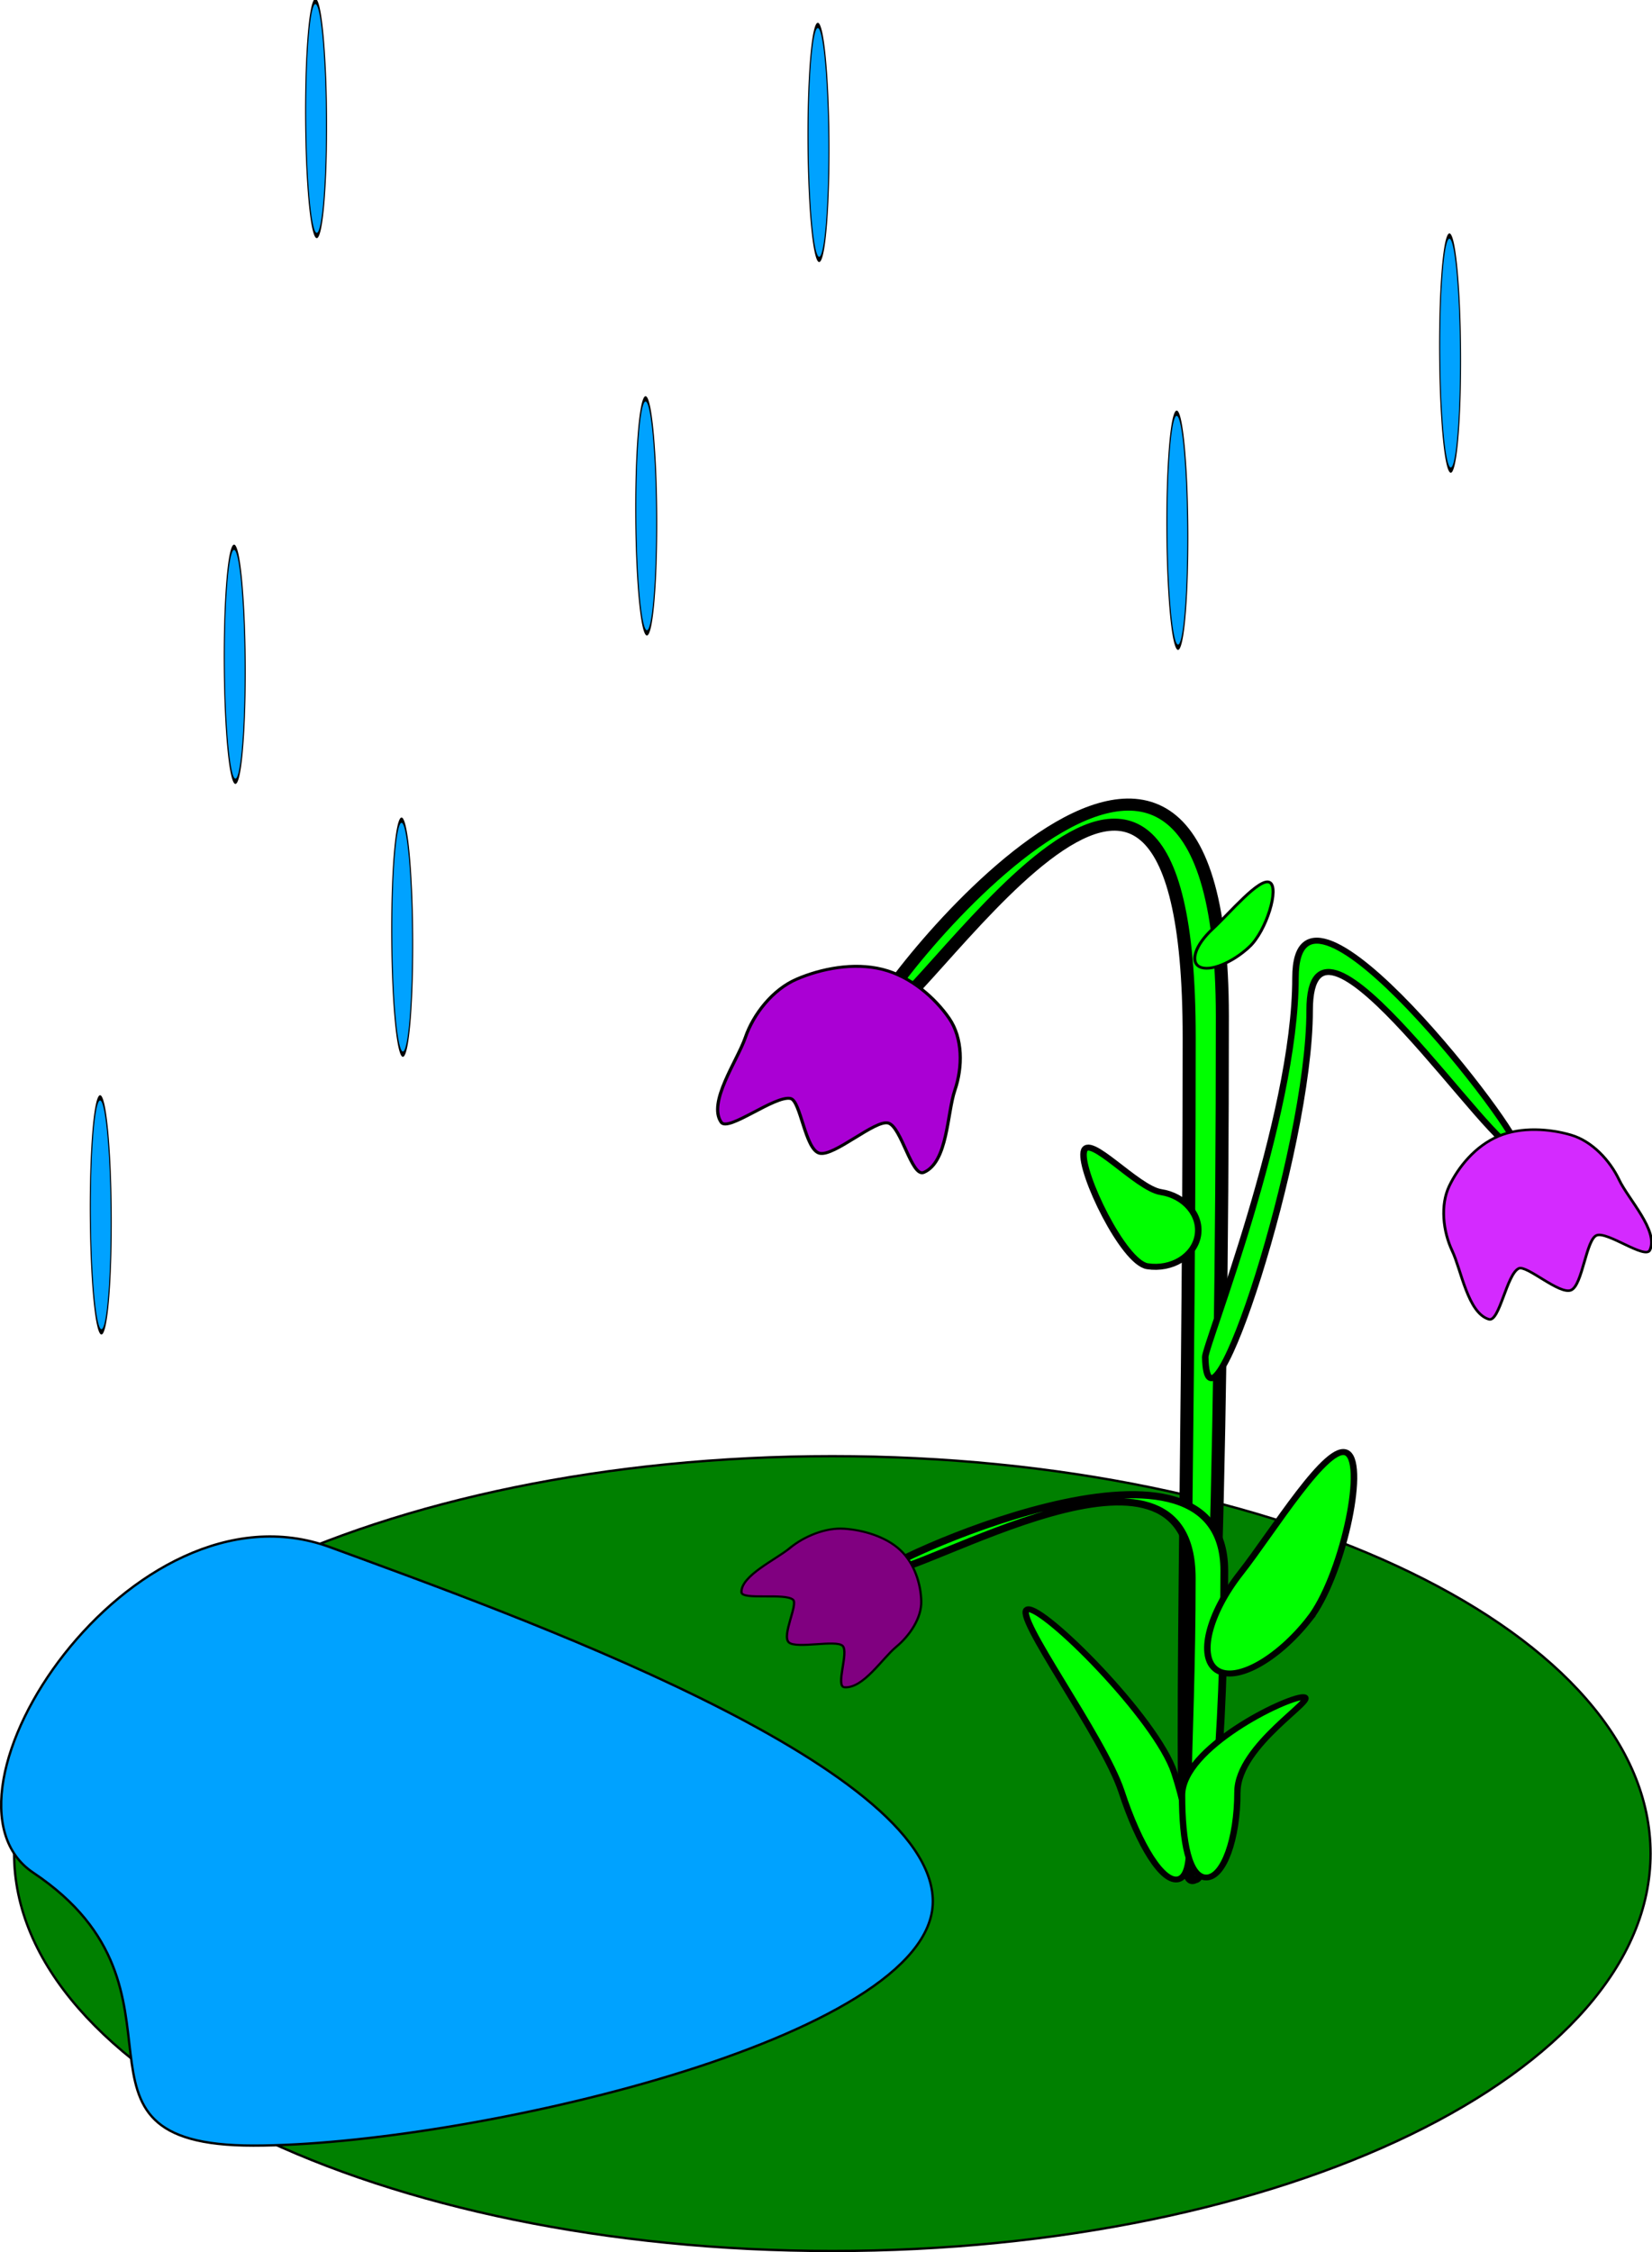 <?xml version="1.0"?>
<svg xmlns:rdf="http://www.w3.org/1999/02/22-rdf-syntax-ns#" xmlns="http://www.w3.org/2000/svg" xmlns:cc="http://web.resource.org/cc/" xmlns:dc="http://purl.org/dc/elements/1.1/" id="svg2" viewBox="0 0 704.13 959.35" version="1.0">
  <g id="layer1" transform="translate(-22.538 -42.53)">
    <g id="g9916" stroke="#000">
      <path id="path8083" d="m356.91 470.1a90.756 200.89 0 1 1 -181.52 0 90.756 200.89 0 1 1 181.52 0z" fill-rule="evenodd" transform="matrix(.049 -.014 .002 .248 143.28 -19.857)" stroke-width="9.089px" fill="#00a2ff"/>
      <path id="path8970" d="m726.05 832.1c0 93.44-156.24 169.3-348.75 169.3s-348.75-75.86-348.75-169.3c0.002-93.44 156.24-169.27 348.75-169.27s348.75 75.83 348.75 169.27z" stroke-width="1px" fill="green" fill-rule="evenodd"/>
      <g id="g8835" transform="matrix(.723 0 0 .661 256.53 269.32)">
        <g id="g8816" transform="matrix(1.023 0 0 1.033 -46.04 -151.14)">
          <path id="path8796" d="m433.05 448.27c0 296.74-7.71 537.57-17.2 537.57-9.5 0-1.91-227.67-1.91-524.41s-160.49-2.19-181.57-10.97c-8.93-3.72 200.68-298.94 200.68-2.19z" stroke-width="7.521" fill="lime"/>
          <path id="path8791" d="m158.16 461.43c4.55-14.4 15.67-29.94 29.59-36.41 13.91-6.48 32.75-10.63 49.41-6.1 16.66 4.54 30.48 18.06 38.42 30.48s7.88 30.47 3.33 44.88c-4.55 14.4-3.99 44.84-17.91 51.31-6.95 3.24-12.9-28.46-20.44-30.78-7.53-2.32-31.32 21.09-39.66 18.82-8.33-2.26-10.84-32.79-16.69-34.15-9.01-2.1-35.98 21.05-39.95 14.84-7.94-12.41 9.35-38.49 13.9-52.89z" stroke-width="1.852" fill="#aa00d4"/>
          <path id="path8799" d="m434.17 794.05c0 106.42-7.56 192.8-16.87 192.8s-1.87-81.65-1.87-188.08c0-106.42-157.34-0.78-178.01-3.93-8.75-1.33 196.75-107.21 196.75-0.79z" stroke-width="4.46" fill="lime"/>
          <path id="path8801" d="m183.83 779.93c8.06-7.23 20.53-12.89 31.36-12.05s23.79 4.79 32.24 13.31c8.45 8.51 11.86 21.53 12.11 31.86 0.25 10.32-6.43 21.34-14.49 28.57s-18.92 26.02-29.75 25.18c-5.41-0.42 2.64-21.84-1.08-25.85s-26.78 2.09-31.01-2.17c-4.22-4.25 5.49-23.77 2.43-26.62-4.69-4.39-29.58 0.47-29.71-4.7-0.25-10.32 19.84-20.3 27.9-27.53z" stroke-width="1.307" fill="purple"/>
          <path id="path8803" d="m532.3 399.73c0 87.82-58.97 281.45-60.16 216.19-0.14-7.32 52-148.77 52-236.58s133.35 101.7 127.47 106.05c-11.04 8.16-119.31-173.47-119.31-85.66z" stroke-width="3.745" fill="lime" transform="translate(-48.947 44.868)"/>
          <path id="path8806" d="m565.5 594.5c-5.27-12.05-6.96-28.45-1.71-40.36s14.98-24.97 28.26-31.08 29.83-4.69 42-0.8c12.16 3.9 22.39 15.92 27.66 27.97s22.94 31.95 17.69 43.86c-2.63 5.95-24.48-11.83-30.63-9.25-6.16 2.58-8.12 31.14-14.76 34.2-6.64 3.05-25.61-15.84-30.14-13.54-6.98 3.54-11.13 33.66-17.21 31.71-12.16-3.89-15.89-30.66-21.16-42.71z" stroke-width="1.59" fill="#d42aff"/>
          <path id="path8808" d="m487.43 809.67c0 31.52-10.96 57.1-24.47 57.1s-24.48-25.58-24.48-57.1c0-31.53-7.63-96.54 5.88-96.54s43.07 65.01 43.07 96.54z" stroke-width="3.745" fill="lime" transform="matrix(.809 .588 -.588 .809 564.94 -117.42)"/>
          <path id="path8811" d="m448.54 404.97c-9.9 9.94-22.68 15.5-28.51 12.4-5.84-3.1-2.54-13.69 7.37-23.63 9.91-9.95 27.04-32.21 32.87-29.11 5.84 3.1-1.82 30.4-11.73 40.34z" stroke-width="1.71" fill="lime"/>
          <path id="path8813" d="m389.88 604.13c-13.88-2.32-38.85-58.48-36.72-71.25s30.55 22.66 44.43 24.98c13.88 2.31 23.42 14.55 21.29 27.32s-15.12 21.26-29 18.95z" stroke-width="3.745" fill="lime"/>
        </g>
        <path id="path8827" d="m293.68 853.51c0 36.59-7.76 66.29-17.33 66.29s-15.97-27.16-15.97-63.75c0-36.58-29-128.37-19.43-128.37s52.73 89.25 52.73 125.83z" stroke-width="3.745" fill="lime" transform="matrix(.958 -.287 .287 .958 -157.6 66.086)"/>
        <path id="path8832" d="m405.85 811.78c0 30.4-8.22 55.07-18.35 55.07s-14.28-22.63-14.28-53.03c0-30.39 61.25-63.22 71.38-63.22s-38.75 30.79-38.75 61.18z" stroke-width="3.745" fill="lime"/>
      </g>
      <path id="path9899" d="m356.91 470.1a90.756 200.89 0 1 1 -181.52 0 90.756 200.89 0 1 1 181.52 0z" fill-rule="evenodd" transform="matrix(.049 -.014 .002 .248 108.61 212.64)" stroke-width="9.089px" fill="#00a2ff"/>
      <path id="path9901" d="m356.91 470.1a90.756 200.89 0 1 1 -181.52 0 90.756 200.89 0 1 1 181.52 0z" fill-rule="evenodd" transform="matrix(.049 -.014 .002 .248 357.42 -9.66)" stroke-width="9.089px" fill="#00a2ff"/>
      <path id="path9903" d="m356.91 470.1a90.756 200.89 0 1 1 -181.52 0 90.756 200.89 0 1 1 181.52 0z" fill-rule="evenodd" transform="matrix(.049 -.014 .002 .248 284 149.42)" stroke-width="9.089px" fill="#00a2ff"/>
      <path id="path9905" d="m356.91 470.1a90.756 200.89 0 1 1 -181.52 0 90.756 200.89 0 1 1 181.52 0z" fill-rule="evenodd" transform="matrix(.049 -.014 .002 .248 179.99 328.89)" stroke-width="9.089px" fill="#00a2ff"/>
      <path id="path9907" d="m356.91 470.1a90.756 200.89 0 1 1 -181.52 0 90.756 200.89 0 1 1 181.52 0z" fill-rule="evenodd" transform="matrix(.049 -.014 .002 .248 510.38 155.54)" stroke-width="9.089px" fill="#00a2ff"/>
      <path id="path9909" d="m356.91 470.1a90.756 200.89 0 1 1 -181.52 0 90.756 200.89 0 1 1 181.52 0z" fill-rule="evenodd" transform="matrix(.049 -.014 .002 .248 51.505 447.18)" stroke-width="9.089px" fill="#00a2ff"/>
      <path id="path9911" d="m356.91 470.1a90.756 200.89 0 1 1 -181.52 0 90.756 200.89 0 1 1 181.52 0z" fill-rule="evenodd" transform="matrix(.049 -.014 .002 .248 626.63 80.076)" stroke-width="9.089px" fill="#00a2ff"/>
      <path id="path9913" d="m420.13 852.5c0 58.54-199.54 104.01-289.6 104.01-90.067 0-18.36-65.87-93.82-116.25-48.686-32.51 41.895-169.7 126.45-138.68 77.82 28.55 256.97 92.37 256.97 150.92z" stroke-width="1px" fill="#00a2ff" fill-rule="evenodd"/>
    </g>
  </g>
</svg>
